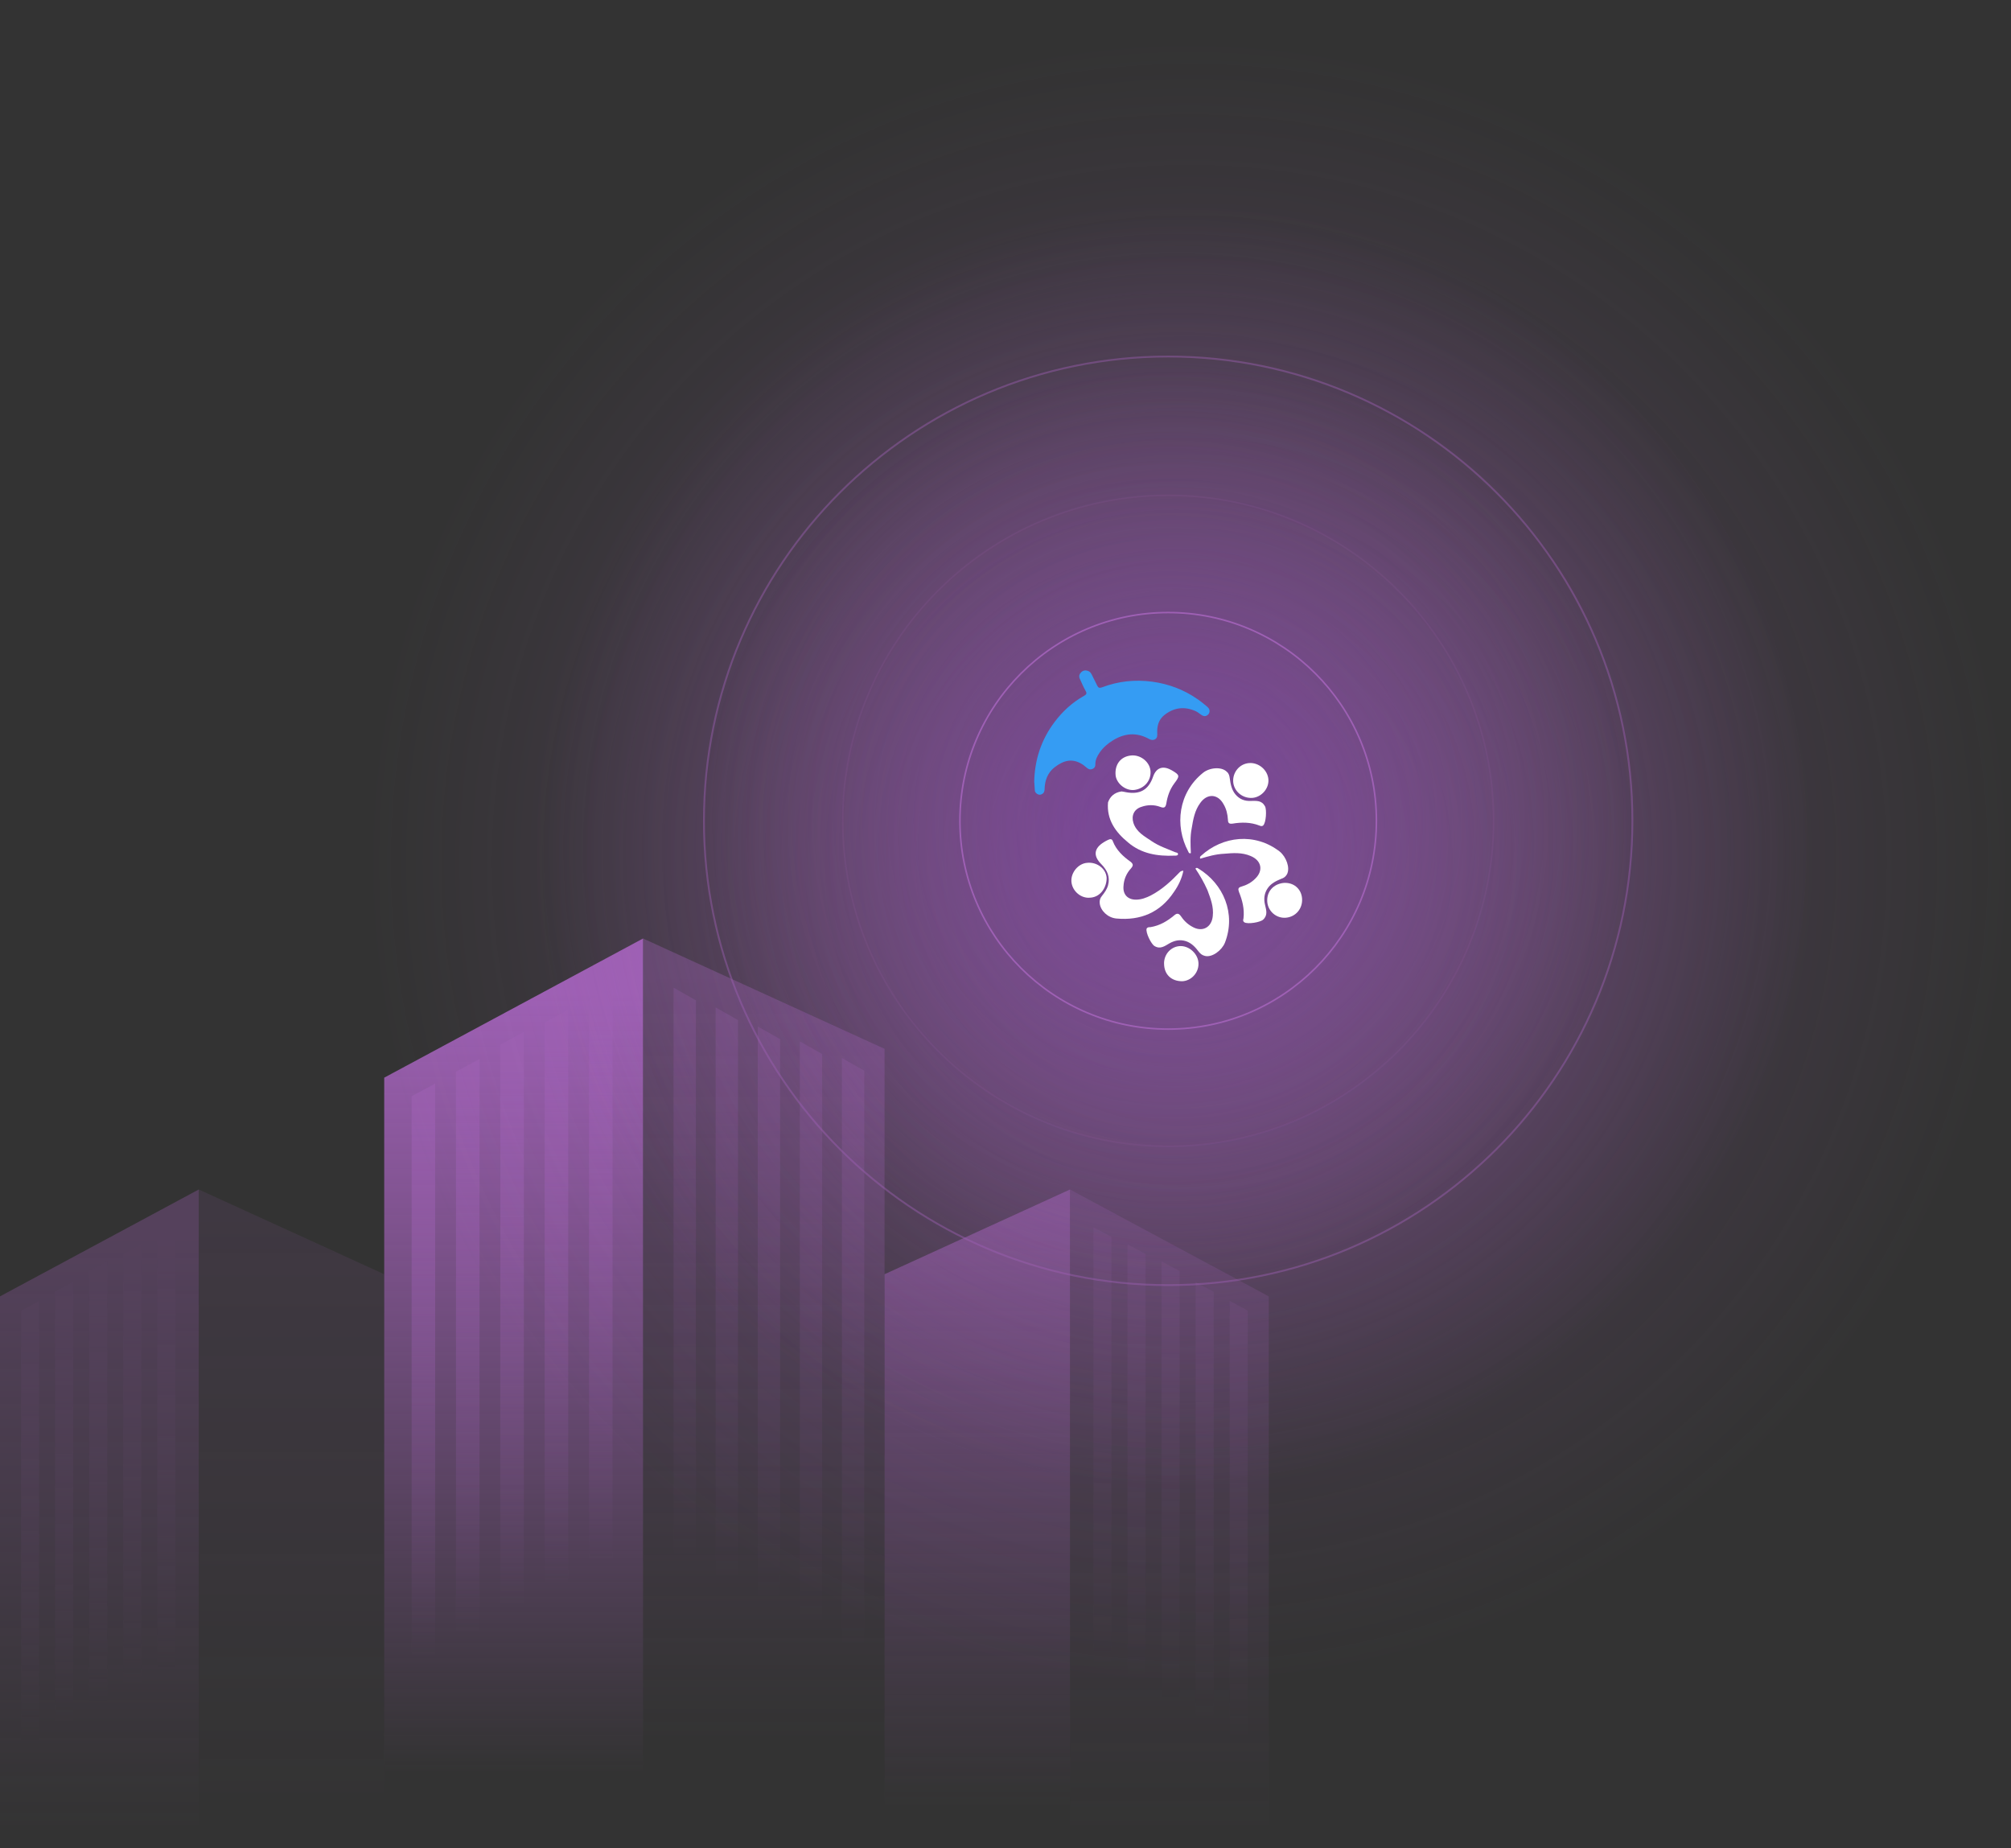 <svg width="975" height="896" viewBox="0 0 975 896" fill="none" xmlns="http://www.w3.org/2000/svg">
<rect x="0" y="0" width="975" height="896" fill="#333333" stroke="none"/>
<g style="mix-blend-mode:overlay">
<path opacity="0.36" d="M311.773 454.94L428.861 508.427V987.662H311.773V454.94Z" fill="url(#paint0_linear_7389_18191)"/>
<path d="M186.285 954.644V522.402L311.774 454.94V987.662L186.285 954.644Z" fill="url(#paint1_linear_7389_18191)"/>
<g opacity="0.58">
<path d="M199.57 888.296V531.413L210.983 525.275V891.296L199.57 888.296Z" fill="url(#paint2_linear_7389_18191)"/>
<path d="M221.074 876.378V519.495L232.487 513.357V879.378L221.074 876.378Z" fill="url(#paint3_linear_7389_18191)"/>
<path d="M242.574 863.288V506.404L253.986 500.267V866.287L242.574 863.288Z" fill="url(#paint4_linear_7389_18191)"/>
<path d="M264.066 852.542V495.658L275.49 489.521V855.541L264.066 852.542Z" fill="url(#paint5_linear_7389_18191)"/>
<path d="M285.57 841.785V484.913L296.994 478.764V844.784L285.57 841.785Z" fill="url(#paint6_linear_7389_18191)"/>
</g>
<g opacity="0.23">
<path d="M419.025 888.296V519.023L408.188 512.886V891.296L419.025 888.296Z" fill="url(#paint7_linear_7389_18191)"/>
<path d="M398.611 876.378V510.944L387.785 504.807V879.378L398.611 876.378Z" fill="url(#paint8_linear_7389_18191)"/>
<path d="M378.213 863.288V503.715L367.375 497.578V866.288L378.213 863.288Z" fill="url(#paint9_linear_7389_18191)"/>
<path d="M357.803 852.542V494.486L346.965 488.349V855.542L357.803 852.542Z" fill="url(#paint10_linear_7389_18191)"/>
<path d="M337.392 841.785V484.913L326.555 478.764V844.784L337.392 841.785Z" fill="url(#paint11_linear_7389_18191)"/>
</g>
<g opacity="0.32">
<path d="M0 960.367V628.422L96.367 576.613V985.731L0 960.367Z" fill="url(#paint12_linear_7389_18191)"/>
<g opacity="0.58">
<path d="M10.207 909.419V635.341L18.965 630.629V911.729L10.207 909.419Z" fill="url(#paint13_linear_7389_18191)"/>
<path d="M26.711 900.26V626.193L35.48 621.481V902.57L26.711 900.26Z" fill="url(#paint14_linear_7389_18191)"/>
<path d="M43.227 890.215V616.137L51.995 611.425V892.525L43.227 890.215Z" fill="url(#paint15_linear_7389_18191)"/>
<path d="M59.738 881.952V607.885L68.507 603.173V884.262L59.738 881.952Z" fill="url(#paint16_linear_7389_18191)"/>
<path d="M76.258 873.7V599.622L85.027 594.91V876.01L76.258 873.7Z" fill="url(#paint17_linear_7389_18191)"/>
</g>
<path opacity="0.36" d="M96.367 576.613L186.286 617.688V985.731H96.367V576.613Z" fill="url(#paint18_linear_7389_18191)"/>
</g>
<g opacity="0.57">
<path opacity="0.36" d="M615.152 960.367V628.422L518.785 576.613V985.731L615.152 960.367Z" fill="url(#paint19_linear_7389_18191)"/>
<g opacity="0.24">
<path d="M604.949 909.419V635.341L596.191 630.629V911.729L604.949 909.419Z" fill="url(#paint20_linear_7389_18191)"/>
<path d="M588.441 900.26V626.193L579.672 621.481V902.57L588.441 900.26Z" fill="url(#paint21_linear_7389_18191)"/>
<path d="M571.929 890.215V616.137L563.16 611.425V892.525L571.929 890.215Z" fill="url(#paint22_linear_7389_18191)"/>
<path d="M555.413 881.952V607.885L546.645 603.173V884.262L555.413 881.952Z" fill="url(#paint23_linear_7389_18191)"/>
<path d="M538.898 873.7V599.622L530.129 594.91V876.01L538.898 873.7Z" fill="url(#paint24_linear_7389_18191)"/>
</g>
<path d="M518.782 576.613L428.863 617.688V985.731H518.782V576.613Z" fill="url(#paint25_linear_7389_18191)"/>
</g>
</g>
<path style="mix-blend-mode:overlay" opacity="0.64" d="M566.367 718.25C737.375 718.25 876.004 579.62 876.004 408.613C876.004 237.605 737.375 98.976 566.367 98.976C395.36 98.976 256.73 237.605 256.73 408.613C256.73 579.62 395.36 718.25 566.367 718.25Z" fill="url(#paint26_radial_7389_18191)"/>
<path style="mix-blend-mode:overlay" opacity="0.32" d="M566.37 817.225C792.041 817.225 974.982 634.283 974.982 408.612C974.982 182.942 792.041 0 566.37 0C340.7 0 157.758 182.942 157.758 408.612C157.758 634.283 340.7 817.225 566.37 817.225Z" fill="url(#paint27_radial_7389_18191)"/>
<g style="mix-blend-mode:overlay" opacity="0.43">
<path d="M566.37 622.975C690.675 622.975 791.444 522.206 791.444 397.901C791.444 273.596 690.675 172.828 566.37 172.828C442.066 172.828 341.297 273.596 341.297 397.901C341.297 522.206 442.066 622.975 566.37 622.975Z" fill="url(#paint28_radial_7389_18191)" style="mix-blend-mode:overlay"/>
<path d="M566.37 622.975C690.675 622.975 791.444 522.206 791.444 397.901C791.444 273.596 690.675 172.828 566.37 172.828C442.066 172.828 341.297 273.596 341.297 397.901C341.297 522.206 442.066 622.975 566.37 622.975Z" stroke="#9E60B4" stroke-width="0.89" stroke-miterlimit="10"/>
</g>
<g style="mix-blend-mode:overlay">
<path d="M566.37 498.865C622.13 498.865 667.333 453.662 667.333 397.901C667.333 342.14 622.13 296.938 566.37 296.938C510.609 296.938 465.406 342.14 465.406 397.901C465.406 453.662 510.609 498.865 566.37 498.865Z" stroke="#9E60B4" stroke-width="0.76" stroke-miterlimit="10"/>
</g>
<g style="mix-blend-mode:overlay" opacity="0.12">
<path d="M566.373 555.684C653.515 555.684 724.157 485.042 724.157 397.901C724.157 310.759 653.515 240.117 566.373 240.117C479.232 240.117 408.59 310.759 408.59 397.901C408.59 485.042 479.232 555.684 566.373 555.684Z" stroke="#9E60B4" stroke-width="0.76" stroke-miterlimit="10"/>
</g>
<path d="M622.304 428.003C627.067 427.634 630.916 430.761 631.284 435.524C631.653 440.478 628.158 444.504 623.395 444.873C618.809 445.241 614.769 441.746 614.415 437.16C614.046 432.206 617.364 428.549 622.304 428.003Z" fill="white"/>
<path d="M564.367 467.051C564.367 462.288 568.039 458.617 572.448 458.617C576.857 458.617 581.074 462.657 581.074 467.228C581.074 471.8 577.403 475.486 573.185 475.663C567.877 475.663 564.382 472.36 564.382 467.051H564.367Z" fill="white"/>
<path d="M577.387 413.523C576.65 413.892 576.296 413.346 576.104 412.786C569.336 400.134 571.341 384.193 583.241 374.653C586.367 372.072 592.222 371.526 594.787 374.107C595.879 375.021 596.07 376.112 596.247 377.41C596.616 380.168 597.161 382.91 599.005 385.122C601.01 387.496 603.591 388.425 606.54 388.248C609.121 388.248 611.672 387.88 613.308 390.829C614.223 392.481 613.854 398.895 612.394 400.178C611.657 400.724 611.111 400.355 610.566 400.178C606.348 398.527 601.939 398.526 597.545 399.264C596.085 399.441 595.348 399.087 595.348 397.435C595.171 394.678 594.61 392.127 593.15 389.723C590.393 384.768 585.261 384.591 581.973 389.177C579.215 392.849 578.478 397.244 577.756 401.653C577.003 405.442 577.181 409.483 577.372 413.509L577.387 413.523Z" fill="white"/>
<path d="M581.971 416.28C581.603 415.735 581.794 415.189 582.34 414.82C592.78 405.294 608.367 403.466 620.473 412.815C623.599 415.396 625.605 420.704 623.968 423.816C623.231 425.098 622.317 425.644 621.211 425.998C618.63 427.089 616.256 428.195 614.619 430.584C612.968 432.958 612.614 435.716 613.336 438.65C613.882 441.024 614.796 443.605 612.422 445.787C611.139 447.07 604.887 448.161 603.25 447.07C602.513 446.525 602.704 445.979 602.881 445.242C603.427 440.656 602.336 436.438 600.699 432.398C600.153 430.938 600.33 430.215 601.79 429.817C604.371 429.08 606.745 427.812 608.558 425.954C612.599 422.09 611.685 417.15 606.361 414.953C602.144 413.125 597.735 413.493 593.517 413.862C589.462 414.039 585.614 415.145 581.957 416.251L581.971 416.28Z" fill="white"/>
<path d="M579.582 421.058C580.127 420.512 580.496 420.689 581.041 421.058C593.133 428.372 599.386 442.867 593.885 456.979C592.425 460.651 587.662 464.293 584.168 463.379C582.708 463.011 581.97 462.288 581.218 461.374C579.567 459.177 577.724 457.156 574.996 456.242C572.046 455.328 569.495 455.873 566.915 457.333C564.718 458.616 562.506 460.283 559.778 458.616C558.126 457.702 555.368 452.025 555.914 450.181C556.283 449.444 557.005 449.444 557.743 449.444C562.329 448.707 566 446.495 569.466 443.59C570.557 442.676 571.471 442.676 572.415 443.959C573.875 446.156 575.718 447.999 578.092 449.267C582.855 452.025 587.441 449.636 587.987 444.136C588.532 439.55 586.896 435.524 585.406 431.483C583.784 427.841 581.779 424.346 579.567 421.058H579.582Z" fill="white"/>
<path d="M573.73 422.149C572.993 425.821 571.356 429.286 569.144 432.412C562.553 442.307 553.027 446.348 541.274 445.256C537.057 444.888 533.562 441.393 533.193 437.942C533.016 436.482 533.37 435.362 534.284 434.27C535.567 432.634 536.658 431.144 537.219 429.139C538.31 425.098 536.85 421.825 533.916 418.876C529.875 414.835 530.421 411.163 535.199 408.244C535.744 407.875 536.481 407.506 537.204 407.152C538.295 406.607 539.21 406.607 539.578 407.89C541.23 412.107 544.533 415.204 548.205 417.784C549.488 418.876 549.488 419.613 548.382 420.911C546.184 423.285 544.887 426.219 544.71 429.522C544.341 433.563 546.715 436.114 550.756 436.114C553.336 436.114 555.71 435.199 557.893 434.108C563.57 431.159 567.964 426.971 572.197 422.562C572.816 422.341 572.993 421.972 573.73 422.149Z" fill="white"/>
<path d="M543.662 383.647C544.03 383.647 544.945 383.823 545.859 384.015C552.627 385.298 556.859 382.924 559.057 376.495C560.516 372.277 563.643 370.994 567.683 373.192C567.86 373.192 567.86 373.368 568.052 373.368C572.092 375.743 572.092 376.126 569.335 379.768C567.137 382.718 566.031 385.991 565.471 389.486C565.102 391.491 564.38 391.86 562.522 391.138C559.573 390.046 556.476 390.046 553.365 391.138C549.87 392.229 548.41 395.355 549.501 398.85C550.961 403.436 555.001 405.441 558.481 407.83C561.976 410.204 566.017 411.502 569.836 413.139C570.382 413.316 571.296 413.316 571.119 414.23C570.942 414.776 570.205 414.776 569.467 414.776C561.209 415.144 553.35 413.861 546.921 408.376C540.875 403.421 536.48 397.375 537.203 388.955C538.161 386.227 540.167 384.207 543.662 383.661H543.676L543.662 383.647Z" fill="white"/>
<path d="M528.635 435.14C524.226 435.686 519.832 432.014 519.463 427.428C519.094 423.019 522.766 418.625 526.998 418.271C531.761 417.725 536.17 421.028 536.524 425.408C536.687 429.64 533.944 434.787 528.635 435.155V435.14Z" fill="white"/>
<path d="M605.611 369.904C610.197 369.535 614.592 373.207 614.96 377.793C615.329 382.202 611.657 386.405 607.248 386.773C602.485 387.142 598.268 383.647 597.899 379.061C597.56 374.475 600.863 370.258 605.611 369.904Z" fill="white"/>
<path d="M557.778 373.399C558.323 378.162 555.02 382.202 550.065 382.925C545.848 383.47 541.439 379.99 540.893 375.964C540.348 370.656 543.267 366.807 548.207 366.247C552.808 365.672 557.217 369.166 557.763 373.384L557.778 373.399Z" fill="white"/>
<path d="M501.414 379.356C501.562 368.562 504.747 358.652 511.323 349.967C515.202 344.806 519.906 340.485 525.598 337.315C526.718 336.681 527.057 336.135 526.35 334.926C525.258 332.994 524.374 330.93 523.489 328.924C522.973 327.774 523.341 326.653 524.241 325.828C525.185 324.943 526.364 324.795 527.574 325.252C528.429 325.577 528.886 326.196 529.299 326.978C530.184 328.792 531.113 330.546 531.968 332.345C532.455 333.378 533.03 333.658 534.239 333.215C542.128 330.192 550.342 329.337 558.673 330.458C566.592 331.549 573.921 334.277 580.483 338.848C582.237 340.028 583.845 341.34 585.452 342.727C586.912 343.95 586.72 345.941 585.128 346.856C584.376 347.283 583.668 347.224 582.916 346.826C581.825 346.251 580.969 345.307 579.819 344.791C574.363 342.314 569.231 342.904 564.542 346.605C561.726 348.817 560.929 351.972 561.062 355.349C561.092 356.499 561.209 357.561 560.148 358.284C559.057 358.977 557.995 358.741 556.904 358.107C550.99 354.892 545.195 355.438 539.621 358.874C537.07 360.422 534.799 362.368 533.103 364.875C531.953 366.601 531.009 368.37 531.068 370.538C531.098 371.511 530.729 372.293 529.756 372.72C528.812 373.177 527.942 373.015 527.175 372.396C526.335 371.762 525.568 371.01 524.683 370.464C520.009 367.559 515.85 368.4 511.22 372.012C507.858 374.681 506.546 378.412 506.457 382.585C506.428 383.765 506.03 384.62 504.909 385.077C503.877 385.476 503.021 385.136 502.269 384.384C501.945 384.045 501.753 383.632 501.724 383.175C501.635 381.878 501.547 380.595 501.473 379.356H501.414Z" fill="#359CF3"/>
<defs>
<linearGradient id="paint0_linear_7389_18191" x1="370.317" y1="474.029" x2="370.317" y2="848.301" gradientUnits="userSpaceOnUse">
<stop stop-color="#9E60B4"/>
<stop offset="0.99" stop-color="#9E60B4" stop-opacity="0"/>
</linearGradient>
<linearGradient id="paint1_linear_7389_18191" x1="249.035" y1="481.534" x2="249.035" y2="863.311" gradientUnits="userSpaceOnUse">
<stop stop-color="#9E60B4"/>
<stop offset="0.99" stop-color="#9E60B4" stop-opacity="0"/>
</linearGradient>
<linearGradient id="paint2_linear_7389_18191" x1="205.271" y1="543.56" x2="205.271" y2="805.859" gradientUnits="userSpaceOnUse">
<stop stop-color="#9E60B4"/>
<stop offset="0.99" stop-color="#9E60B4" stop-opacity="0"/>
</linearGradient>
<linearGradient id="paint3_linear_7389_18191" x1="226.775" y1="531.642" x2="226.775" y2="793.941" gradientUnits="userSpaceOnUse">
<stop stop-color="#9E60B4"/>
<stop offset="0.99" stop-color="#9E60B4" stop-opacity="0"/>
</linearGradient>
<linearGradient id="paint4_linear_7389_18191" x1="248.275" y1="518.552" x2="248.275" y2="780.85" gradientUnits="userSpaceOnUse">
<stop stop-color="#9E60B4"/>
<stop offset="0.99" stop-color="#9E60B4" stop-opacity="0"/>
</linearGradient>
<linearGradient id="paint5_linear_7389_18191" x1="269.778" y1="507.794" x2="269.778" y2="770.104" gradientUnits="userSpaceOnUse">
<stop stop-color="#9E60B4"/>
<stop offset="0.99" stop-color="#9E60B4" stop-opacity="0"/>
</linearGradient>
<linearGradient id="paint6_linear_7389_18191" x1="291.282" y1="497.049" x2="291.282" y2="759.348" gradientUnits="userSpaceOnUse">
<stop stop-color="#9E60B4"/>
<stop offset="0.99" stop-color="#9E60B4" stop-opacity="0"/>
</linearGradient>
<linearGradient id="paint7_linear_7389_18191" x1="413.612" y1="531.78" x2="413.612" y2="802.974" gradientUnits="userSpaceOnUse">
<stop stop-color="#9E60B4"/>
<stop offset="0.99" stop-color="#9E60B4" stop-opacity="0"/>
</linearGradient>
<linearGradient id="paint8_linear_7389_18191" x1="393.198" y1="523.506" x2="393.198" y2="791.941" gradientUnits="userSpaceOnUse">
<stop stop-color="#9E60B4"/>
<stop offset="0.99" stop-color="#9E60B4" stop-opacity="0"/>
</linearGradient>
<linearGradient id="paint9_linear_7389_18191" x1="372.788" y1="515.989" x2="372.788" y2="780.219" gradientUnits="userSpaceOnUse">
<stop stop-color="#9E60B4"/>
<stop offset="0.99" stop-color="#9E60B4" stop-opacity="0"/>
</linearGradient>
<linearGradient id="paint10_linear_7389_18191" x1="352.378" y1="506.692" x2="352.378" y2="769.829" gradientUnits="userSpaceOnUse">
<stop stop-color="#9E60B4"/>
<stop offset="0.99" stop-color="#9E60B4" stop-opacity="0"/>
</linearGradient>
<linearGradient id="paint11_linear_7389_18191" x1="331.979" y1="497.049" x2="331.979" y2="759.348" gradientUnits="userSpaceOnUse">
<stop stop-color="#9E60B4"/>
<stop offset="0.99" stop-color="#9E60B4" stop-opacity="0"/>
</linearGradient>
<linearGradient id="paint12_linear_7389_18191" x1="48.189" y1="597.036" x2="48.189" y2="890.227" gradientUnits="userSpaceOnUse">
<stop stop-color="#9E60B4"/>
<stop offset="0.99" stop-color="#9E60B4" stop-opacity="0"/>
</linearGradient>
<linearGradient id="paint13_linear_7389_18191" x1="14.586" y1="644.673" x2="14.586" y2="846.106" gradientUnits="userSpaceOnUse">
<stop stop-color="#9E60B4"/>
<stop offset="0.99" stop-color="#9E60B4" stop-opacity="0"/>
</linearGradient>
<linearGradient id="paint14_linear_7389_18191" x1="31.101" y1="635.514" x2="31.101" y2="836.958" gradientUnits="userSpaceOnUse">
<stop stop-color="#9E60B4"/>
<stop offset="0.99" stop-color="#9E60B4" stop-opacity="0"/>
</linearGradient>
<linearGradient id="paint15_linear_7389_18191" x1="47.617" y1="625.457" x2="47.617" y2="826.902" gradientUnits="userSpaceOnUse">
<stop stop-color="#9E60B4"/>
<stop offset="0.99" stop-color="#9E60B4" stop-opacity="0"/>
</linearGradient>
<linearGradient id="paint16_linear_7389_18191" x1="64.117" y1="617.205" x2="64.117" y2="818.65" gradientUnits="userSpaceOnUse">
<stop stop-color="#9E60B4"/>
<stop offset="0.99" stop-color="#9E60B4" stop-opacity="0"/>
</linearGradient>
<linearGradient id="paint17_linear_7389_18191" x1="80.636" y1="608.954" x2="80.636" y2="810.398" gradientUnits="userSpaceOnUse">
<stop stop-color="#9E60B4"/>
<stop offset="0.99" stop-color="#9E60B4" stop-opacity="0"/>
</linearGradient>
<linearGradient id="paint18_linear_7389_18191" x1="141.327" y1="591.267" x2="141.327" y2="878.711" gradientUnits="userSpaceOnUse">
<stop stop-color="#9E60B4"/>
<stop offset="0.99" stop-color="#9E60B4" stop-opacity="0"/>
</linearGradient>
<linearGradient id="paint19_linear_7389_18191" x1="566.963" y1="597.036" x2="566.963" y2="890.227" gradientUnits="userSpaceOnUse">
<stop stop-color="#9E60B4"/>
<stop offset="0.99" stop-color="#9E60B4" stop-opacity="0"/>
</linearGradient>
<linearGradient id="paint20_linear_7389_18191" x1="600.57" y1="644.673" x2="600.57" y2="846.106" gradientUnits="userSpaceOnUse">
<stop stop-color="#9E60B4"/>
<stop offset="0.99" stop-color="#9E60B4" stop-opacity="0"/>
</linearGradient>
<linearGradient id="paint21_linear_7389_18191" x1="584.051" y1="635.514" x2="584.051" y2="836.958" gradientUnits="userSpaceOnUse">
<stop stop-color="#9E60B4"/>
<stop offset="0.99" stop-color="#9E60B4" stop-opacity="0"/>
</linearGradient>
<linearGradient id="paint22_linear_7389_18191" x1="567.539" y1="625.457" x2="567.539" y2="826.902" gradientUnits="userSpaceOnUse">
<stop stop-color="#9E60B4"/>
<stop offset="0.99" stop-color="#9E60B4" stop-opacity="0"/>
</linearGradient>
<linearGradient id="paint23_linear_7389_18191" x1="551.023" y1="617.205" x2="551.023" y2="818.65" gradientUnits="userSpaceOnUse">
<stop stop-color="#9E60B4"/>
<stop offset="0.99" stop-color="#9E60B4" stop-opacity="0"/>
</linearGradient>
<linearGradient id="paint24_linear_7389_18191" x1="534.519" y1="608.954" x2="534.519" y2="810.398" gradientUnits="userSpaceOnUse">
<stop stop-color="#9E60B4"/>
<stop offset="0.99" stop-color="#9E60B4" stop-opacity="0"/>
</linearGradient>
<linearGradient id="paint25_linear_7389_18191" x1="473.811" y1="591.267" x2="473.811" y2="878.711" gradientUnits="userSpaceOnUse">
<stop stop-color="#9E60B4"/>
<stop offset="0.99" stop-color="#9E60B4" stop-opacity="0"/>
</linearGradient>
<radialGradient id="paint26_radial_7389_18191" cx="0" cy="0" r="1" gradientUnits="userSpaceOnUse" gradientTransform="translate(570.505 410.739) scale(311.257 311.257)">
<stop stop-color="#9E60B4"/>
<stop offset="1" stop-color="#9E60B4" stop-opacity="0"/>
</radialGradient>
<radialGradient id="paint27_radial_7389_18191" cx="0" cy="0" r="1" gradientUnits="userSpaceOnUse" gradientTransform="translate(576.5 418) rotate(-60.875) scale(395.508 395.508)">
<stop stop-color="#9E60B4"/>
<stop offset="1" stop-color="#9E60B4" stop-opacity="0"/>
</radialGradient>
<radialGradient id="paint28_radial_7389_18191" cx="0" cy="0" r="1" gradientUnits="userSpaceOnUse" gradientTransform="translate(566.37 397.901) scale(225.074 225.073)">
<stop stop-color="#6E2FA5"/>
<stop offset="1" stop-color="#9E60B4" stop-opacity="0"/>
</radialGradient>
</defs>
</svg>
